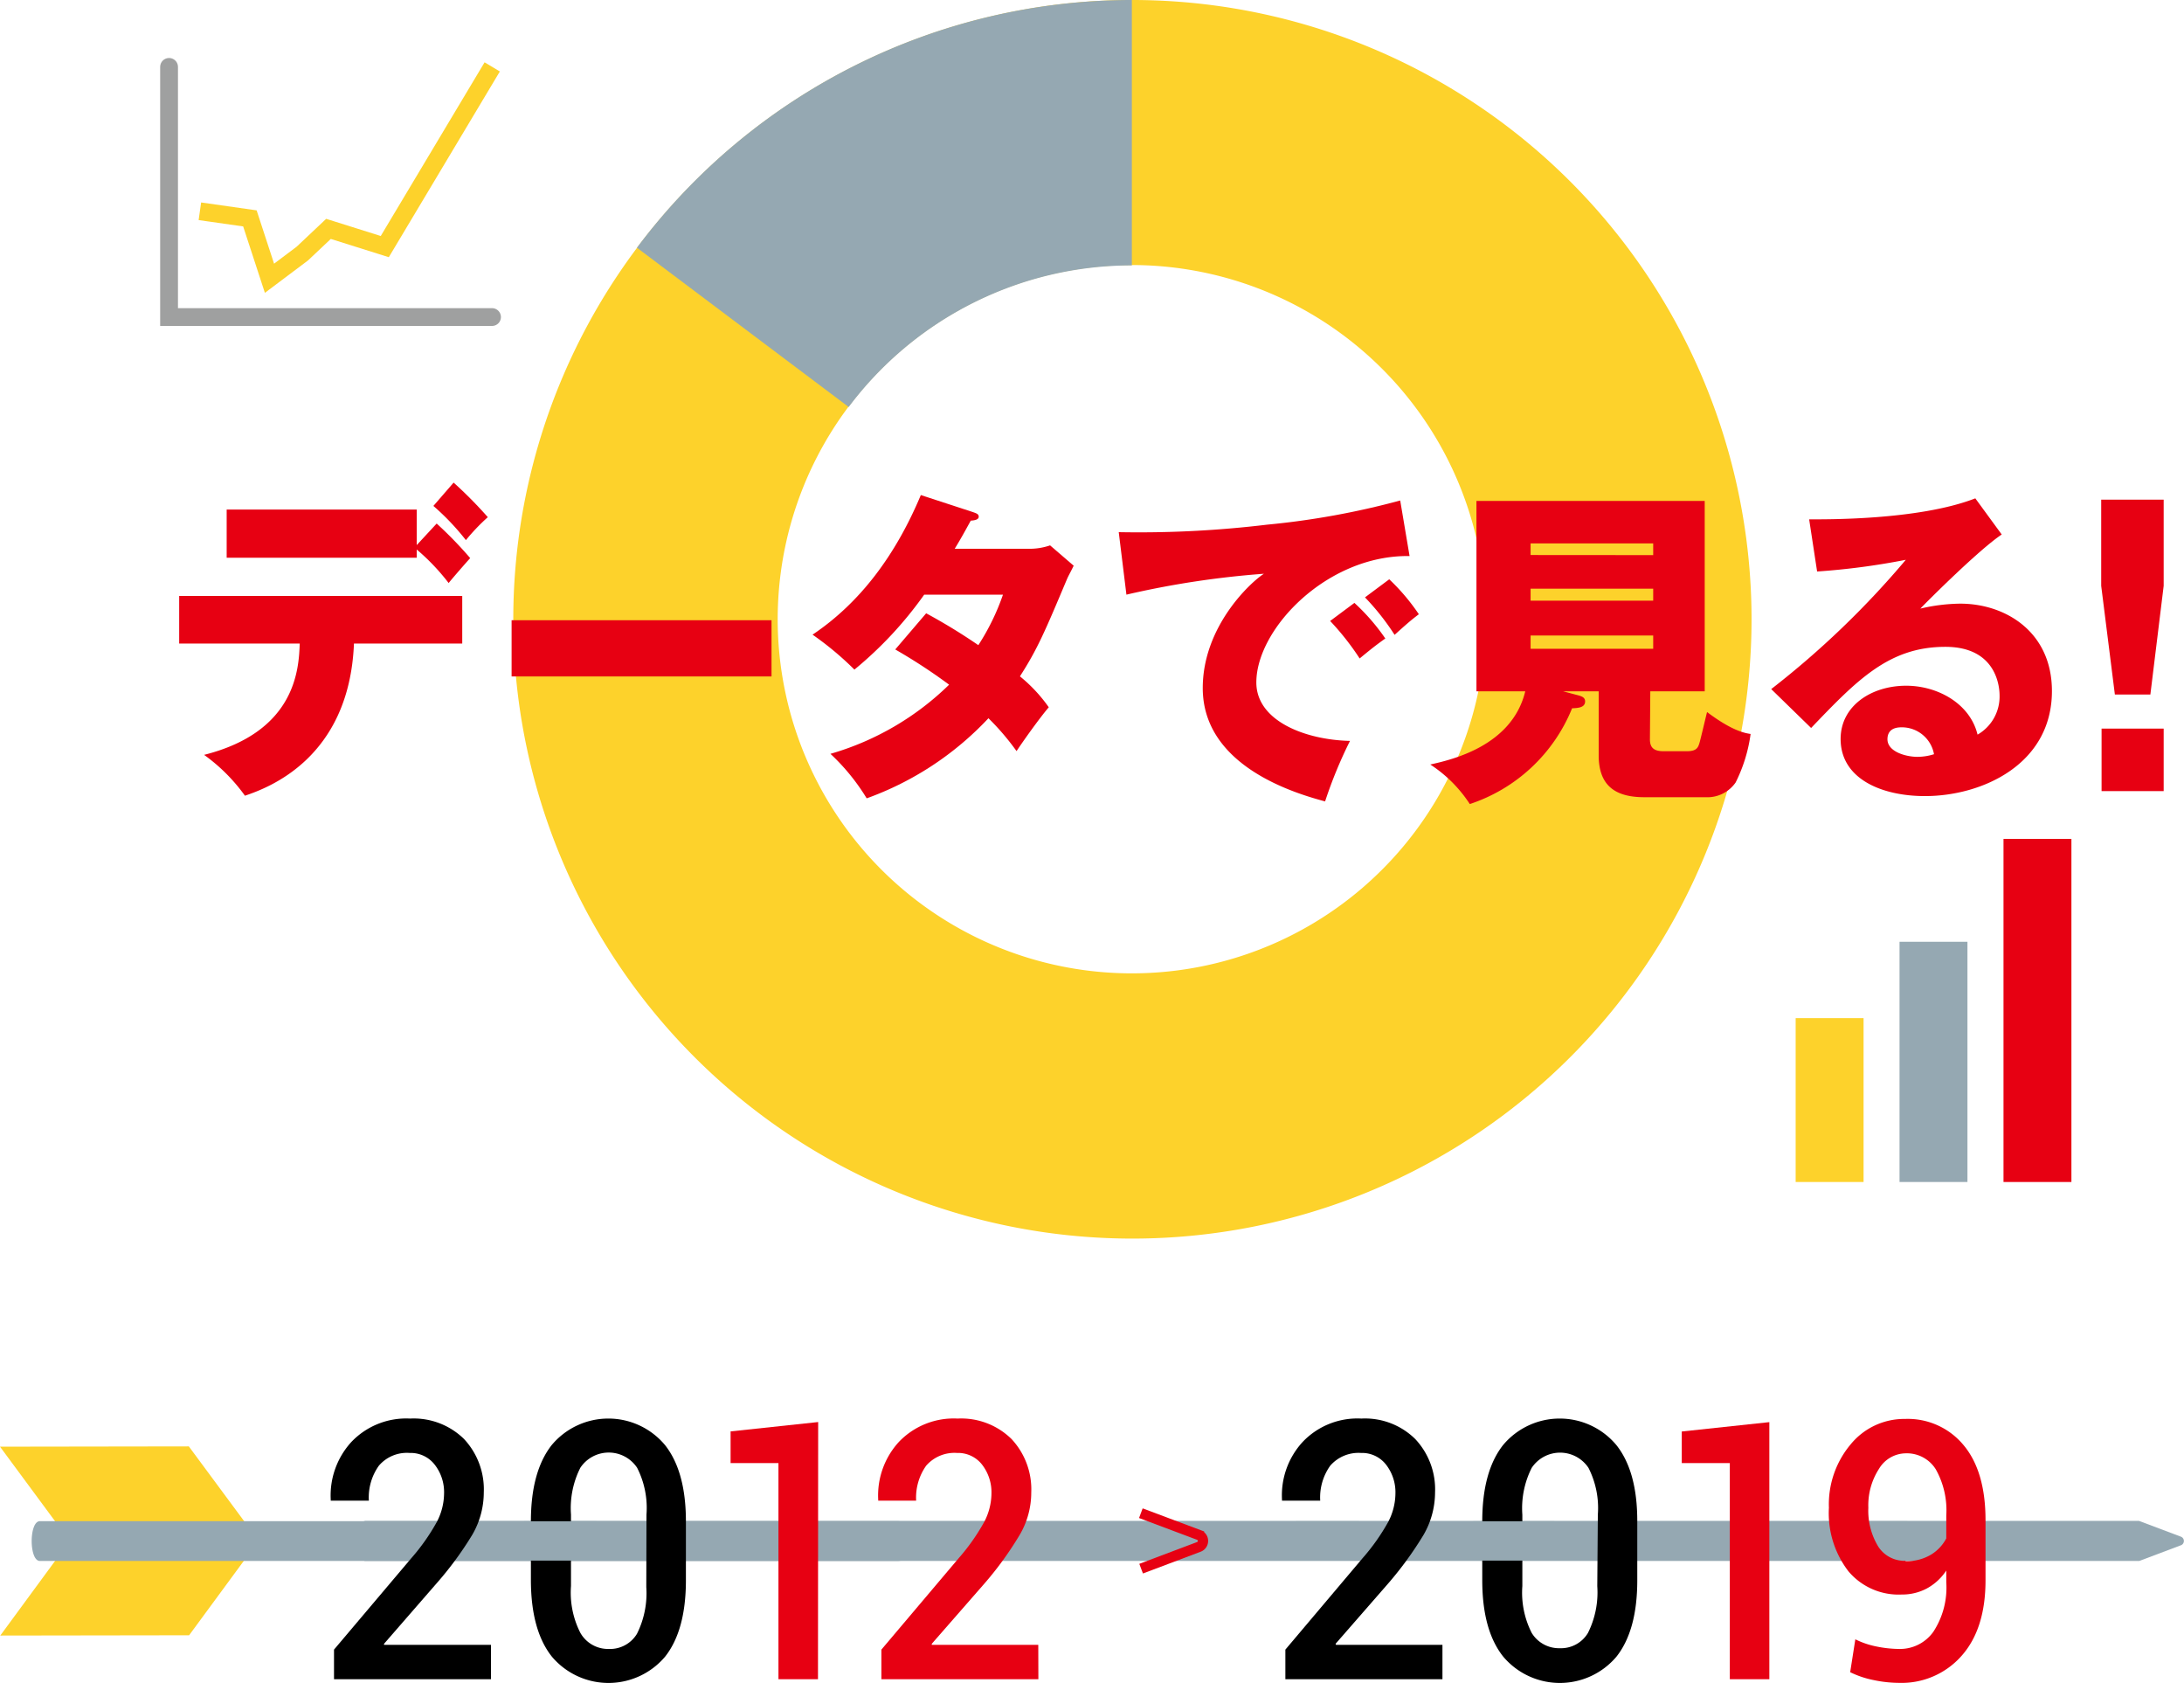 <svg viewBox="0 0 233.17 179.63" xmlns="http://www.w3.org/2000/svg" xmlns:xlink="http://www.w3.org/1999/xlink"><clipPath id="a"><path d="m119.33 160.42h10.66v8.1h-10.66z"/></clipPath><path d="m120.84 0a66.1 66.1 0 1 0 66.16 66.11 66.11 66.11 0 0 0 -66.16-66.11zm0 103.89a37.8 37.8 0 1 1 28.42-12.89 37.77 37.77 0 0 1 -28.42 12.89z" fill="#fdd22b"/><path d="m90.61 43.44a37.74 37.74 0 0 1 30.23-15.11v-28.33a66 66 0 0 0 -52.84 26.44z" fill="#95a8b2"/><g fill="#e70012"><path d="m19.13 68.69v-5.08h30.22v5.08h-11.56c-.5 12.31-9.26 15.43-11.64 16.24a19 19 0 0 0 -4.36-4.36c9.82-2.48 10.11-9.19 10.21-11.88zm27.49-12.81a42.14 42.14 0 0 1 3.58 3.69c-.39.42-2 2.27-2.3 2.66a23.21 23.21 0 0 0 -3.41-3.58v.88h-20.29v-5.14h20.29v3.79zm1.81-4.37a45.18 45.18 0 0 1 3.65 3.69 21.78 21.78 0 0 0 -2.34 2.45 26.33 26.33 0 0 0 -3.47-3.65z"/><path d="m82.37 66.2v6h-27.75v-6z"/><path d="m98.88 65.46a61.76 61.76 0 0 1 5.57 3.4 24.66 24.66 0 0 0 2.63-5.39h-8.41a41 41 0 0 1 -7.45 8 33.22 33.22 0 0 0 -4.47-3.73c5.07-3.4 8.87-8.48 11.56-14.9l5.54 1.81c.39.14.64.21.64.5s-.36.39-.85.42c-.64 1.17-1.07 1.95-1.71 3h7.74a6.78 6.78 0 0 0 2.44-.36l2.52 2.17c-.49 1-.53 1-.74 1.49-2.27 5.39-3.12 7.41-5 10.32a16.28 16.28 0 0 1 3.08 3.3c-1 1.17-2.84 3.76-3.44 4.68a26.77 26.77 0 0 0 -3-3.51 33.2 33.2 0 0 1 -13 8.55 22.42 22.42 0 0 0 -3.87-4.75 30 30 0 0 0 12.67-7.38 58.87 58.87 0 0 0 -5.75-3.76z"/><path d="m150.49 59.35c-8.77-.14-16.36 7.74-16.36 13.49 0 4.11 5.22 6.13 10 6.24a47.62 47.62 0 0 0 -2.66 6.46c-2.87-.78-13.06-3.62-13.06-12.1 0-6.56 5.08-11.28 6.53-12.2a95.87 95.87 0 0 0 -14.68 2.23l-.82-6.67a114.48 114.48 0 0 0 15.83-.8 84.91 84.91 0 0 0 14.22-2.58zm-5.89 5a22.15 22.15 0 0 1 3.3 3.8c-1 .71-1.49 1.1-2.74 2.13a28.09 28.09 0 0 0 -3.15-4zm3.72-2.52a22.38 22.38 0 0 1 3.16 3.73c-.89.67-1.49 1.21-2.59 2.2a26 26 0 0 0 -3.16-4z"/><path d="m176.15 78.9c0 .71.24 1.28 1.42 1.28h2.55c1 0 1.17-.39 1.31-.85s.57-2.33.82-3.33c2.66 2 4 2.24 4.65 2.34a16.44 16.44 0 0 1 -1.6 5.18 3.67 3.67 0 0 1 -3.19 1.57h-6.53c-2.77 0-4.9-.93-4.9-4.47v-6.83h-3.79l1.74.46c.21.08.6.18.6.61 0 .67-.75.71-1.39.74a17.81 17.81 0 0 1 -10.92 10.22 14.39 14.39 0 0 0 -4.22-4.22c2.23-.5 8.72-1.95 10.14-7.81h-5.21v-20.32h24.37v20.32h-5.81zm.35-19.65v-1.25h-13.09v1.24zm-13.09 3.58v1.28h13.09v-1.28zm0 5v1.42h13.09v-1.42z"/><path d="m213.71 57.05c-2.41 1.6-7.91 7.09-8.69 7.91a19.37 19.37 0 0 1 4.26-.53c4.82 0 9.79 3 9.79 9.33 0 7.8-7.42 11.21-13.56 11.21-4.57 0-9-1.81-9-6.1 0-3.52 3.27-5.68 7-5.68 3.33 0 6.81 1.88 7.62 5.22a4.69 4.69 0 0 0 2.35-4.19c0-.85-.29-5.18-5.79-5.18-6 0-9.4 3.51-14.33 8.66l-4.26-4.15a94.56 94.56 0 0 0 14.37-13.8 75.56 75.56 0 0 1 -9.47 1.25l-.85-5.57c1.39 0 11.64.14 17.74-2.24zm-10.71 20.58c-1.21 0-1.49.67-1.49 1.27 0 1.35 2 1.88 3.19 1.88a5.84 5.84 0 0 0 1.78-.28 3.49 3.49 0 0 0 -3.48-2.87z"/><path d="m231 53.33v9.2l-1.42 11.6h-3.79l-1.46-11.6v-9.2zm-6.63 24.44h6.63v6.67h-6.63z"/></g><path d="m191.71 108.67h7.25v17.49h-7.25z" fill="#fdd22b"/><path d="m202.8 100.52h7.25v25.64h-7.25z" fill="#95a8b2"/><path d="m213.9 89.54h7.25v36.62h-7.25z" fill="#e70012"/><path d="m21.34 22.55 5.34.76 2.09 6.39 3.5-2.63 2.8-2.64 6.01 1.89 11.47-19.18" fill="none" stroke="#fdd22b" stroke-miterlimit="10" stroke-width="1.9"/><path d="m18.05 7.14v26.7h34.48" fill="none" stroke="#9fa0a0" stroke-linecap="round" stroke-miterlimit="10" stroke-width="1.9"/><path d="m20.16 154.38 7.45 10.07-7.42 10.09-20.16.03 7.41-10.09-7.44-10.07z" fill="#fdd22b"/><path d="m228.36 162.33 4.49 1.69a.49.49 0 0 1 0 .91l-4.46 1.68h-189.55l7.42-2.14-7.45-2.14z" fill="#95a8b2"/><path d="m97.9 164.49a2.12 2.12 0 0 1 -2.12 2.12h-91.52c-1.17 0-1.17-4.25 0-4.25h91.52a2.12 2.12 0 0 1 2.12 2.13z" fill="#95a8b2"/><path d="m73.23 168.66q0 5.35-2.22 8.16a7.91 7.91 0 0 1 -12.09 0q-2.23-2.81-2.24-8.16v-6.27q0-5.32 2.22-8.15a7.88 7.88 0 0 1 12.1 0q2.23 2.82 2.23 8.15zm-4.21-7a9.45 9.45 0 0 0 -1-5 3.64 3.64 0 0 0 -6.06 0 9.55 9.55 0 0 0 -1 5v7.62a9.46 9.46 0 0 0 1 5 3.4 3.4 0 0 0 3.04 1.72 3.36 3.36 0 0 0 3-1.61 9.68 9.68 0 0 0 1-5z"/><path d="m55.95 162.37h7.74v4.2h-7.74z" fill="#95a8b2"/><path d="m174.8 168.67q0 5.34-2.22 8.15a7.91 7.91 0 0 1 -12.09 0q-2.24-2.81-2.24-8.15v-6.28q0-5.32 2.22-8.15a7.88 7.88 0 0 1 12.1 0q2.24 2.82 2.23 8.15zm-4.21-7a9.45 9.45 0 0 0 -1-5 3.64 3.64 0 0 0 -6.06 0 9.55 9.55 0 0 0 -1 5v7.62a9.46 9.46 0 0 0 1 5 3.41 3.41 0 0 0 3 1.63 3.35 3.35 0 0 0 3-1.62 9.68 9.68 0 0 0 1-5z"/><path d="m157.29 162.37h8.66v4.2h-8.66z" fill="#95a8b2"/><path d="m138.38 162.37h6.72v4.2h-6.72z" fill="#95a8b2"/><path d="m194.55 162.37h9.08v4.2h-9.08z" fill="#95a8b2"/><path d="m110.86 179.23h-16.76v-3.16l8.22-9.72a22 22 0 0 0 2.77-3.93 6.67 6.67 0 0 0 .76-3 4.82 4.82 0 0 0 -1-3.09 3.24 3.24 0 0 0 -2.67-1.25 4 4 0 0 0 -3.3 1.36 5.89 5.89 0 0 0 -1.07 3.73h-4.05v-.11a8.45 8.45 0 0 1 2.2-6.15 8.09 8.09 0 0 1 6.28-2.5 7.66 7.66 0 0 1 5.75 2.18 7.87 7.87 0 0 1 2.11 5.71 8.9 8.9 0 0 1 -1.22 4.5 36.28 36.28 0 0 1 -3.78 5.22l-5.62 6.43v.11h11.37z" fill="#e70012"/><path d="m154 179.23h-16.77v-3.16l8.21-9.72a22.11 22.11 0 0 0 2.78-3.93 6.67 6.67 0 0 0 .76-3 4.81 4.81 0 0 0 -1-3.09 3.24 3.24 0 0 0 -2.67-1.25 4 4 0 0 0 -3.29 1.36 5.83 5.83 0 0 0 -1.07 3.73h-4.08v-.11a8.41 8.41 0 0 1 2.2-6.15 8.06 8.06 0 0 1 6.27-2.5 7.63 7.63 0 0 1 5.76 2.19 7.84 7.84 0 0 1 2.11 5.7 9.07 9.07 0 0 1 -1.22 4.51 37.87 37.87 0 0 1 -3.79 5.21l-5.61 6.43.05.11h11.36z"/><path d="m52.42 179.23h-16.76v-3.16l8.22-9.72a22 22 0 0 0 2.77-3.93 6.67 6.67 0 0 0 .76-3 4.77 4.77 0 0 0 -1-3.09 3.24 3.24 0 0 0 -2.67-1.25 3.93 3.93 0 0 0 -3.29 1.36 5.83 5.83 0 0 0 -1.07 3.73h-4.07v-.11a8.45 8.45 0 0 1 2.2-6.15 8.08 8.08 0 0 1 6.27-2.5 7.67 7.67 0 0 1 5.76 2.18 7.87 7.87 0 0 1 2.11 5.71 9 9 0 0 1 -1.22 4.5 36.47 36.47 0 0 1 -3.82 5.2l-5.61 6.45v.11h11.42z"/><path d="m188.9 179.23h-4.22v-23.07h-5.13v-3.37l9.35-1z" fill="#e70012"/><path d="m87.33 179.23h-4.22v-23.07h-5.11v-3.38l9.35-1z" fill="#e70012"/><g clip-path="url(#a)"><path d="m121.8 161.51 6.21 2.33a.68.68 0 0 1 0 1.26l-6.18 2.33" fill="none" stroke="#e70012" stroke-miterlimit="10" stroke-width="1.1"/></g><path d="m202.76 176a4.37 4.37 0 0 0 3.64-1.82 8.6 8.6 0 0 0 1.39-5.29v-1.26a5.78 5.78 0 0 1 -2.07 1.91 5.56 5.56 0 0 1 -2.68.65 7 7 0 0 1 -5.69-2.47 10.17 10.17 0 0 1 -2.09-6.79 9.94 9.94 0 0 1 2.34-6.79 7.38 7.38 0 0 1 5.78-2.69 7.72 7.72 0 0 1 6.26 2.8c1.56 1.86 2.34 4.55 2.34 8v6.42q0 5.2-2.57 8.08a8.53 8.53 0 0 1 -6.65 2.87 13.4 13.4 0 0 1 -2.69-.29 10.12 10.12 0 0 1 -2.54-.85l.55-3.51a8.87 8.87 0 0 0 2.17.75 12.63 12.63 0 0 0 2.51.28zm.68-9.37a5.05 5.05 0 0 0 2.68-.67 4.47 4.47 0 0 0 1.67-1.76v-2.45a8.91 8.91 0 0 0 -1.13-4.94 3.64 3.64 0 0 0 -3.21-1.69 3.37 3.37 0 0 0 -2.84 1.65 7.16 7.16 0 0 0 -1.14 4.16 7.33 7.33 0 0 0 1.05 4.13 3.31 3.31 0 0 0 2.92 1.53z" fill="#e70012"/></svg>